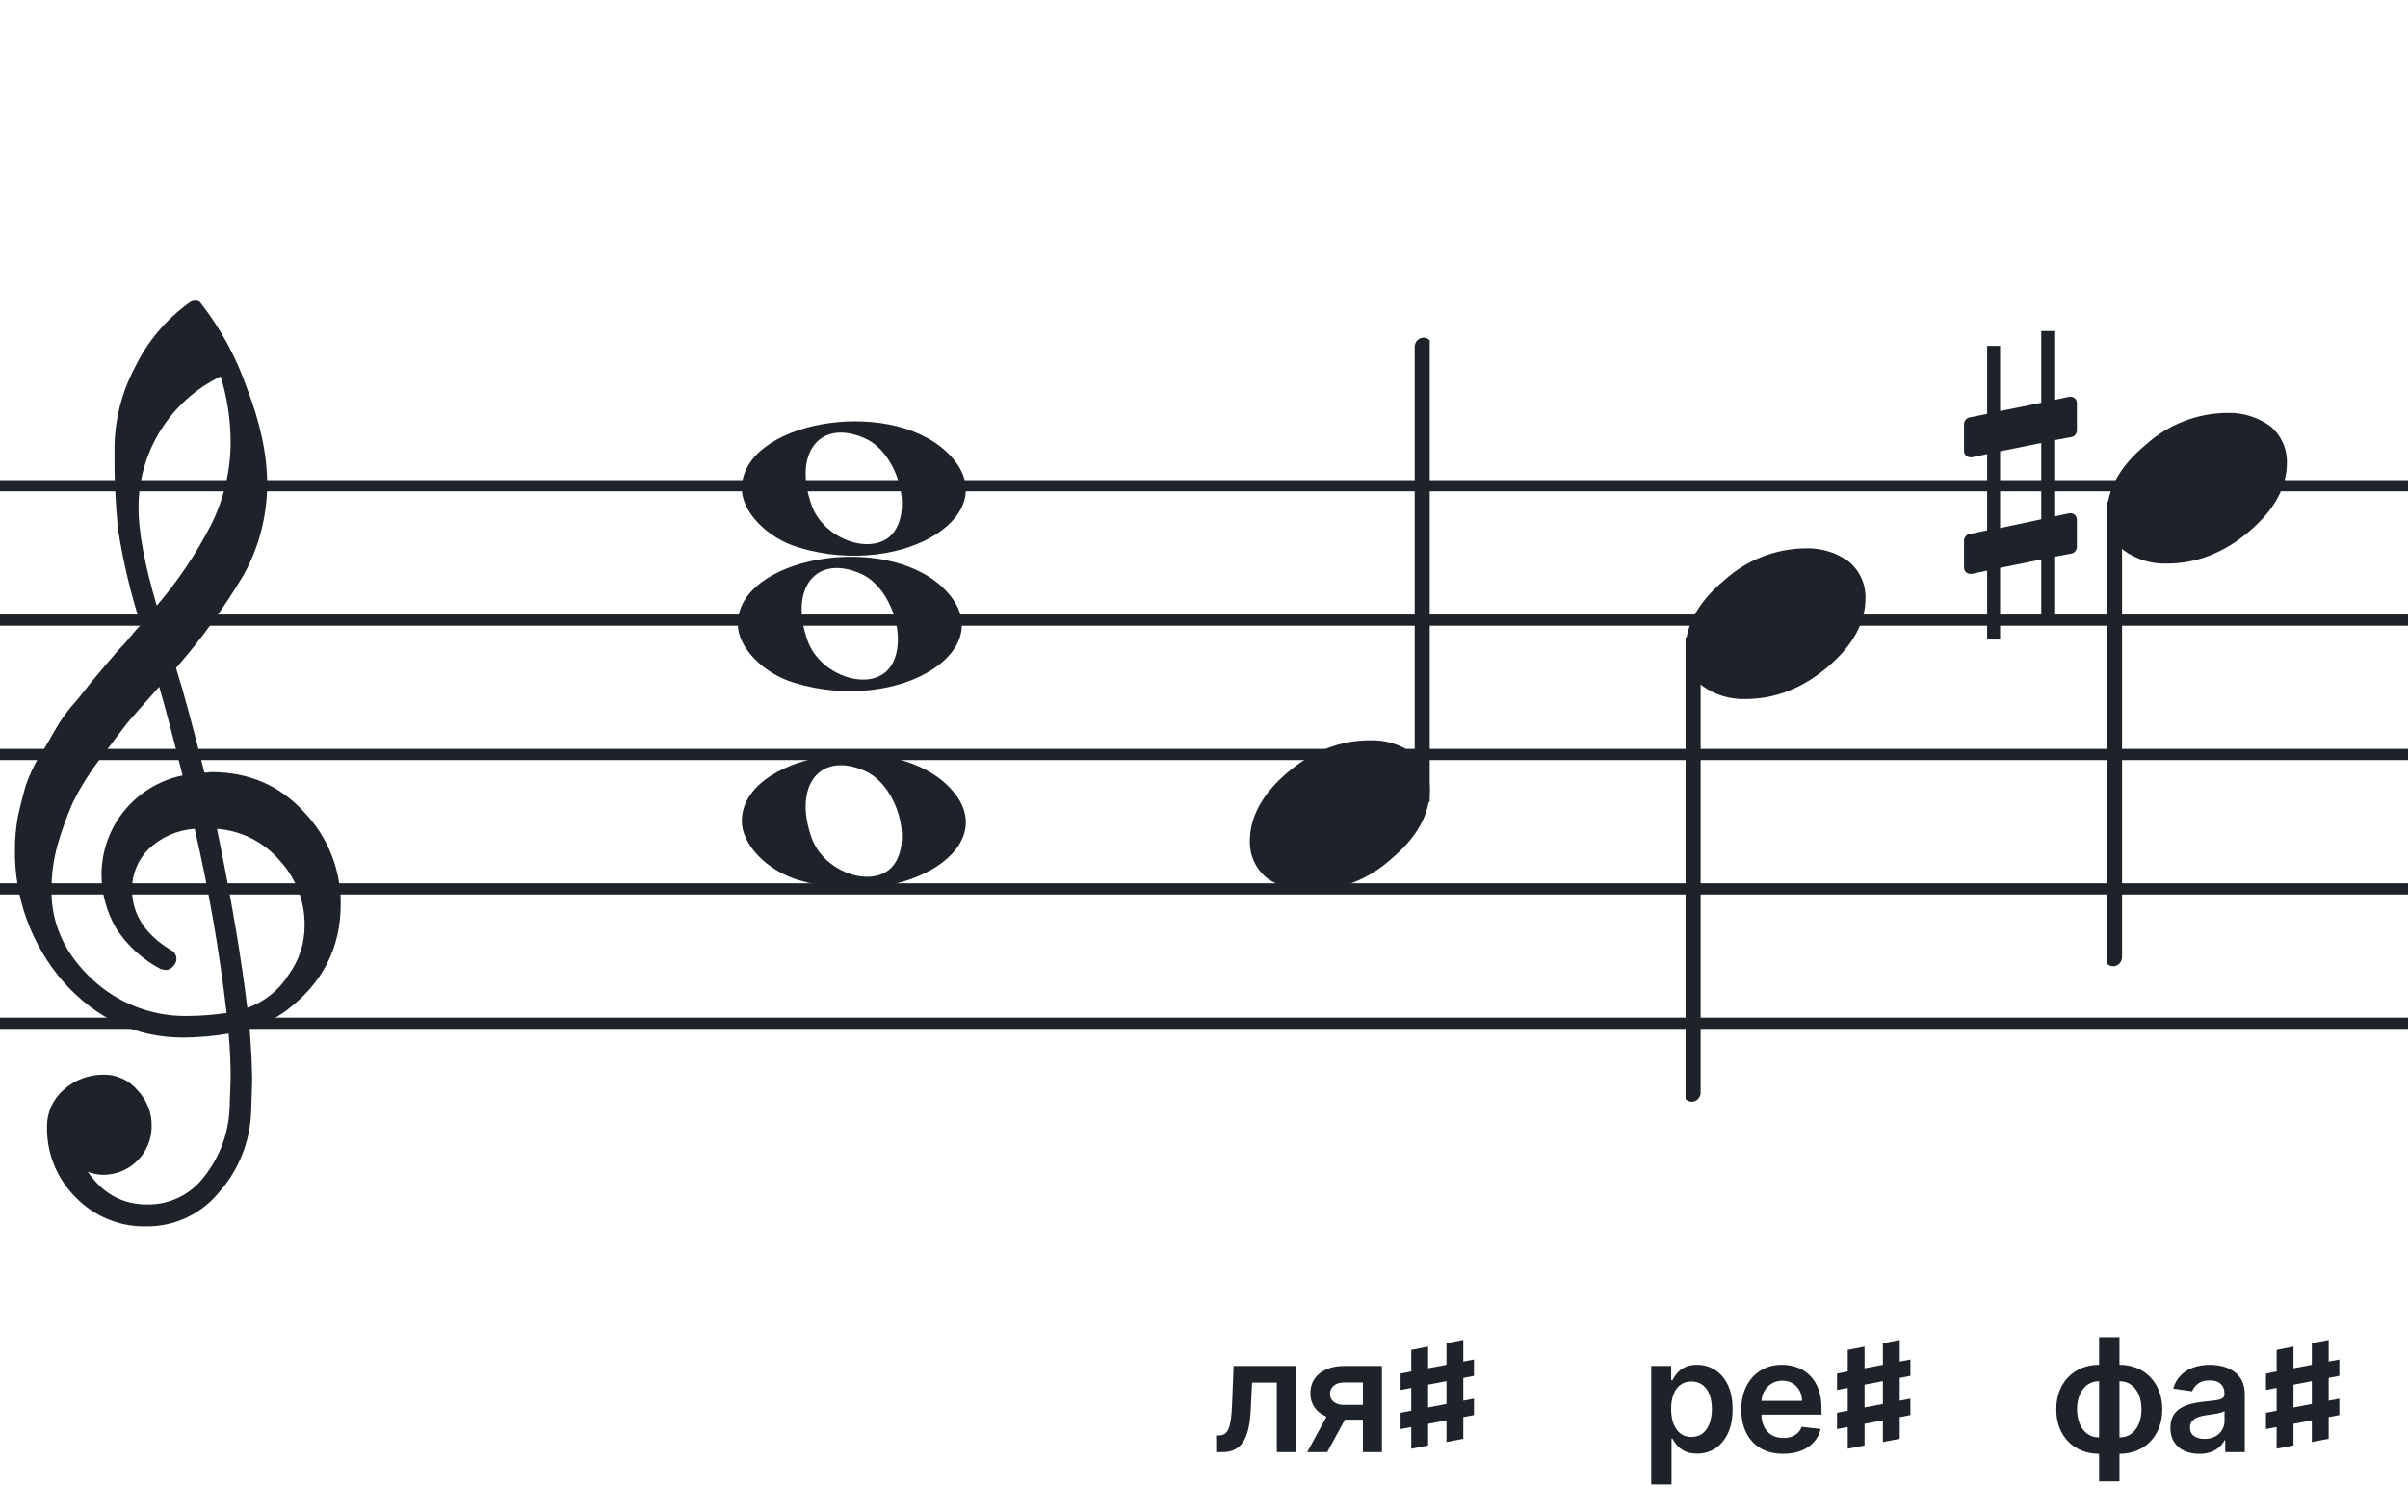 <svg width="320" height="201" viewBox="0 0 320 201" fill="none" xmlns="http://www.w3.org/2000/svg">
<path d="M192 135.255V136.744H128V135.255H192ZM192 118.883H128V117.395H192V118.883ZM192 101.022H128V99.534H192V101.022ZM192 83.162H128V81.674H192V83.162ZM192 65.302H128V63.813H192V65.302Z" fill="#1E2229"/>
<path d="M256 135.255V136.744H192V135.255H256ZM256 118.883H192V117.395H256V118.883ZM256 101.022H192V99.534H256V101.022ZM256 83.162H192V81.674H256V83.162ZM256 65.302H192V63.813H256V65.302Z" fill="#1E2229"/>
<path d="M320 135.255V136.744H256V135.255H320ZM320 118.883H256V117.395H320V118.883ZM320 101.022H256V99.534H320V101.022ZM320 83.162H256V81.674H320V83.162ZM320 65.302H256V63.813H320V65.302Z" fill="#1E2229"/>
<path d="M128 135.255V136.744H64V135.255H128ZM128 118.883H64V117.395H128V118.883ZM128 101.022H64V99.534H128V101.022ZM128 83.162H64V81.674H128V83.162ZM128 65.302H64V63.813H128V65.302Z" fill="#1E2229"/>
<path d="M64 135.255V136.744H0V135.255H64ZM64 118.883H0V117.395H64V118.883ZM64 101.022H0V99.534H64V101.022ZM64 83.162H0V81.674H64V83.162ZM64 65.302H0V63.813H64V65.302Z" fill="#1E2229"/>
<g clip-path="url(#clip0_1412_40611)">
<path d="M27.165 102.683H27.568C27.72 102.641 27.876 102.618 28.034 102.614C33.053 102.614 37.175 104.383 40.399 107.922C43.563 111.21 45.315 115.606 45.278 120.169C45.278 125.962 42.88 130.668 38.084 134.284C36.607 135.384 34.943 136.206 33.174 136.712C33.397 139.608 33.509 141.959 33.509 143.763C33.509 144.123 33.465 145.425 33.378 147.668C33.264 151.674 31.741 155.512 29.077 158.506C27.904 159.934 26.424 161.079 24.747 161.857C23.071 162.635 21.241 163.026 19.393 163C17.661 163.031 15.941 162.707 14.34 162.047C12.738 161.387 11.289 160.406 10.082 159.164C8.839 157.936 7.858 156.469 7.199 154.852C6.54 153.234 6.215 151.5 6.246 149.753C6.236 148.822 6.43 147.9 6.812 147.051C7.195 146.202 7.758 145.447 8.462 144.837C9.922 143.528 11.82 142.813 13.782 142.832C14.641 142.82 15.492 143.001 16.272 143.362C17.052 143.723 17.741 144.255 18.288 144.918C18.905 145.559 19.387 146.317 19.707 147.148C20.027 147.978 20.178 148.864 20.15 149.753C20.141 151.444 19.465 153.063 18.269 154.259C17.073 155.455 15.454 156.131 13.763 156.141C13.047 156.142 12.337 156.008 11.671 155.744C13.653 158.64 16.277 160.089 19.542 160.089C21.015 160.117 22.474 159.794 23.797 159.146C25.121 158.499 26.271 157.545 27.152 156.364C29.207 153.768 30.384 150.585 30.511 147.277C30.598 145.125 30.641 143.894 30.641 143.583C30.662 141.511 30.575 139.439 30.38 137.376C28.4 137.706 26.397 137.882 24.39 137.903C18.158 137.903 12.842 135.441 8.443 130.517C4.163 125.602 1.863 119.273 1.987 112.757C1.994 111.299 2.133 109.845 2.403 108.412C2.668 107.199 3.001 105.877 3.403 104.445C3.874 103.086 4.482 101.778 5.215 100.541C5.582 100.007 5.985 99.337 6.457 98.523C6.929 97.71 7.214 97.183 7.388 96.91C8.127 95.607 9.01 94.391 10.02 93.284C10.374 92.875 10.74 92.428 11.125 91.931C11.51 91.435 11.826 91.037 12.099 90.69C12.373 90.342 12.577 90.131 12.72 89.951C12.863 89.771 13.862 88.585 15.749 86.382C16.212 85.927 16.65 85.446 17.059 84.942C17.481 84.42 17.829 84.017 18.096 83.7C18.363 83.384 18.567 83.197 18.716 83.079C17.372 78.909 16.357 74.64 15.681 70.311C15.326 66.824 15.171 63.319 15.216 59.814C15.195 55.995 16.123 52.23 17.916 48.858C19.585 45.39 22.105 42.4 25.241 40.168C25.44 40.036 25.672 39.963 25.911 39.956C26.155 39.936 26.398 40.011 26.587 40.168C29.277 43.588 31.377 47.434 32.801 51.546C34.601 56.214 35.501 60.453 35.501 64.265C35.515 68.5 34.447 72.669 32.398 76.376C29.776 80.777 26.762 84.932 23.391 88.79C24.326 91.724 25.584 96.355 27.165 102.683ZM32.863 133.949C35.124 133.166 37.05 131.632 38.319 129.604C39.746 127.674 40.504 125.331 40.48 122.931C40.499 119.805 39.348 116.784 37.252 114.464C36.207 113.222 34.924 112.201 33.478 111.462C32.033 110.723 30.454 110.281 28.835 110.162C30.767 119.61 32.11 127.539 32.863 133.949ZM6.842 118.431C6.842 122.863 8.636 126.761 12.223 130.126C15.572 133.273 19.993 135.028 24.589 135.036C26.438 135.039 28.284 134.907 30.113 134.638C29.158 126.407 27.742 118.236 25.874 110.162C23.582 110.312 21.416 111.261 19.753 112.844C18.343 114.254 17.547 116.164 17.537 118.158C17.537 121.568 19.352 124.326 22.981 126.432C23.125 126.558 23.241 126.713 23.322 126.886C23.403 127.059 23.447 127.247 23.453 127.438C23.447 127.629 23.401 127.818 23.32 127.992C23.239 128.166 23.124 128.321 22.981 128.45C22.861 128.601 22.708 128.722 22.534 128.804C22.359 128.886 22.168 128.926 21.975 128.921C21.766 128.889 21.559 128.845 21.355 128.791C18.955 127.535 16.919 125.682 15.445 123.409C14.193 121.263 13.519 118.829 13.49 116.345C13.47 113.227 14.533 110.199 16.497 107.777C18.461 105.356 21.205 103.691 24.26 103.067C23.018 98.043 21.984 94.112 21.156 91.273C20.442 92.086 19.573 93.061 18.561 94.203C17.549 95.345 16.96 96.028 16.786 96.252C15.172 98.362 13.931 100.001 13.062 101.168C11.783 102.879 10.659 104.701 9.703 106.612C8.904 108.426 8.228 110.293 7.68 112.198C7.101 114.22 6.821 116.316 6.848 118.418L6.842 118.431ZM29.313 50.037C26.04 51.622 23.28 54.097 21.351 57.18C19.422 60.262 18.401 63.825 18.406 67.462C18.406 70.685 19.215 75.031 20.833 80.497C23.667 77.187 26.103 73.556 28.09 69.678C29.775 66.267 30.65 62.513 30.647 58.709C30.638 55.764 30.191 52.838 29.319 50.025L29.313 50.037Z" fill="#1E2229"/>
</g>
<path d="M106.096 72.756C101.895 71.484 98.581 68.028 98.581 64.919C98.581 56.119 117.792 52.637 125.726 59.998C134.305 67.959 120.304 77.059 106.096 72.756H106.096ZM118.91 70.546C121.247 67.036 119.013 60.083 114.964 58.268C109.019 55.603 105.375 60.145 107.851 67.133C109.564 71.967 116.532 74.117 118.91 70.546Z" fill="#1E2229"/>
<path d="M106.095 116.965C101.894 115.693 98.58 112.237 98.58 109.128C98.58 100.328 117.791 96.846 125.725 104.207C134.304 112.168 120.303 121.268 106.095 116.965H106.095ZM118.909 114.755C121.246 111.245 119.012 104.292 114.963 102.477C109.018 99.812 105.374 104.354 107.85 111.342C109.563 116.176 116.531 118.326 118.909 114.755Z" fill="#1E2229"/>
<path d="M105.561 90.756C101.361 89.484 98.046 86.028 98.046 82.919C98.046 74.119 117.257 70.637 125.191 77.998C133.77 85.959 119.769 95.058 105.561 90.756H105.561ZM118.375 88.545C120.712 85.036 118.477 78.083 114.429 76.268C108.484 73.603 104.84 78.144 107.316 85.133C109.029 89.966 115.997 92.116 118.375 88.545Z" fill="#1E2229"/>
<g clip-path="url(#clip1_1412_40611)">
<path fill-rule="evenodd" clip-rule="evenodd" d="M281.227 66.495C281.458 66.586 281.656 66.751 281.794 66.967C281.933 67.183 282.005 67.44 282 67.701V127.149C282.007 127.377 281.953 127.602 281.845 127.799C281.738 127.997 281.58 128.158 281.391 128.265C281.209 128.37 281.005 128.423 280.798 128.419C280.592 128.415 280.389 128.353 280.212 128.241C280.034 128.128 279.887 127.968 279.785 127.777C279.682 127.585 279.629 127.369 279.629 127.149V67.667C279.632 67.465 279.681 67.266 279.77 67.088C279.86 66.91 279.988 66.757 280.145 66.643C280.301 66.528 280.481 66.455 280.669 66.429C280.857 66.403 281.049 66.426 281.227 66.495Z" fill="#1E2229"/>
<path d="M295.963 54.882C298.021 54.816 300.043 55.438 301.707 56.65C302.412 57.239 302.976 57.978 303.357 58.814C303.738 59.649 303.926 60.56 303.908 61.478C303.908 64.749 302.231 67.805 298.878 70.648C295.524 73.491 291.88 74.91 287.945 74.906C285.887 74.973 283.865 74.35 282.201 73.137C281.496 72.549 280.932 71.81 280.551 70.974C280.17 70.138 279.981 69.228 280 68.31C280 65.048 281.705 61.991 285.116 59.139C288.084 56.434 291.947 54.918 295.963 54.882Z" fill="#1E2229"/>
</g>
<path d="M278.95 196.893V177.727H281.657V196.893H278.95ZM278.95 193.224C278.11 193.224 277.341 193.082 276.645 192.799C275.949 192.515 275.348 192.113 274.841 191.591C274.339 191.069 273.948 190.447 273.67 189.726C273.397 189 273.26 188.197 273.26 187.317C273.26 186.437 273.397 185.635 273.67 184.909C273.948 184.183 274.339 183.559 274.841 183.037C275.348 182.51 275.949 182.105 276.645 181.821C277.341 181.538 278.11 181.396 278.95 181.396H279.524V193.224H278.95ZM278.95 191.046H279.285V183.574H278.95C278.473 183.574 278.05 183.673 277.682 183.872C277.319 184.066 277.013 184.337 276.765 184.685C276.521 185.028 276.335 185.426 276.205 185.878C276.081 186.326 276.019 186.805 276.019 187.317C276.019 187.999 276.131 188.623 276.355 189.189C276.578 189.751 276.906 190.201 277.339 190.539C277.777 190.877 278.313 191.046 278.95 191.046ZM281.657 193.224H281.083V181.396H281.657C282.497 181.396 283.265 181.538 283.961 181.821C284.657 182.105 285.256 182.51 285.758 183.037C286.265 183.559 286.656 184.183 286.929 184.909C287.208 185.635 287.347 186.437 287.347 187.317C287.347 188.197 287.208 189 286.929 189.726C286.656 190.447 286.265 191.069 285.758 191.591C285.256 192.113 284.657 192.515 283.961 192.799C283.265 193.082 282.497 193.224 281.657 193.224ZM281.657 191.046C282.139 191.046 282.562 190.949 282.925 190.755C283.288 190.561 283.591 190.293 283.834 189.95C284.083 189.607 284.269 189.212 284.394 188.764C284.518 188.312 284.58 187.83 284.58 187.317C284.58 186.636 284.471 186.012 284.252 185.446C284.033 184.879 283.705 184.426 283.268 184.088C282.835 183.745 282.298 183.574 281.657 183.574H281.321V191.046H281.657ZM292.26 193.231C291.534 193.231 290.88 193.102 290.298 192.843C289.722 192.58 289.264 192.192 288.926 191.68C288.593 191.168 288.427 190.537 288.427 189.786C288.427 189.14 288.546 188.605 288.785 188.183C289.023 187.76 289.349 187.422 289.761 187.168C290.174 186.915 290.639 186.723 291.156 186.594C291.678 186.46 292.217 186.363 292.774 186.303C293.445 186.234 293.99 186.172 294.407 186.117C294.825 186.057 295.128 185.968 295.317 185.848C295.511 185.724 295.608 185.533 295.608 185.274V185.229C295.608 184.668 295.442 184.233 295.108 183.924C294.775 183.616 294.296 183.462 293.669 183.462C293.008 183.462 292.483 183.606 292.096 183.895C291.713 184.183 291.454 184.523 291.32 184.916L288.799 184.558C288.998 183.862 289.326 183.281 289.784 182.813C290.241 182.341 290.801 181.988 291.462 181.754C292.123 181.516 292.854 181.396 293.654 181.396C294.206 181.396 294.755 181.461 295.302 181.59C295.849 181.719 296.349 181.933 296.801 182.232C297.254 182.525 297.617 182.925 297.89 183.432C298.168 183.939 298.308 184.573 298.308 185.334V193H295.712V191.426H295.623C295.459 191.745 295.228 192.043 294.929 192.321C294.636 192.595 294.266 192.816 293.818 192.985C293.376 193.149 292.856 193.231 292.26 193.231ZM292.961 191.248C293.503 191.248 293.972 191.141 294.37 190.927C294.768 190.708 295.074 190.42 295.287 190.062C295.506 189.704 295.616 189.314 295.616 188.891V187.541C295.531 187.611 295.387 187.675 295.183 187.735C294.984 187.795 294.76 187.847 294.512 187.892C294.263 187.936 294.017 187.976 293.774 188.011C293.53 188.046 293.319 188.076 293.14 188.1C292.737 188.155 292.377 188.245 292.058 188.369C291.74 188.493 291.489 188.667 291.305 188.891C291.121 189.11 291.029 189.393 291.029 189.741C291.029 190.238 291.211 190.614 291.574 190.867C291.937 191.121 292.399 191.248 292.961 191.248Z" fill="#1E2229"/>
<path d="M301.125 184.734V182.555L310.875 180.691V182.859L301.125 184.734ZM301.125 189.938V187.77L310.875 185.895V188.074L301.125 189.938ZM302.543 192.551V179.414L304.781 178.98V192.117L302.543 192.551ZM307.219 191.66V178.523L309.457 178.09V191.227L307.219 191.66Z" fill="#1E2229"/>
<path d="M161.623 193L161.608 190.778H162.003C162.301 190.778 162.552 190.711 162.756 190.576C162.96 190.442 163.129 190.218 163.263 189.905C163.398 189.587 163.502 189.159 163.576 188.623C163.651 188.086 163.703 187.417 163.733 186.616L163.934 181.545H172.287V193H169.677V183.76H166.388L166.209 187.452C166.164 188.406 166.057 189.234 165.888 189.935C165.724 190.631 165.491 191.205 165.187 191.658C164.889 192.11 164.514 192.448 164.061 192.672C163.609 192.891 163.074 193 162.458 193H161.623ZM181.115 193V183.738H178.669C178.047 183.738 177.57 183.882 177.237 184.17C176.904 184.459 176.74 184.817 176.745 185.244C176.74 185.672 176.896 186.025 177.215 186.303C177.533 186.582 177.988 186.721 178.579 186.721H181.965V188.69H178.579C177.664 188.69 176.874 188.545 176.208 188.257C175.542 187.969 175.03 187.561 174.672 187.034C174.314 186.507 174.135 185.891 174.135 185.185C174.135 184.449 174.316 183.81 174.679 183.268C175.047 182.721 175.569 182.299 176.245 182C176.926 181.697 177.734 181.545 178.669 181.545H183.643V193H181.115ZM173.717 193L176.916 187.124H179.579L176.372 193H173.717Z" fill="#1E2229"/>
<path d="M186.125 184.734V182.555L195.875 180.691V182.859L186.125 184.734ZM186.125 189.938V187.77L195.875 185.895V188.074L186.125 189.938ZM187.543 192.551V179.414L189.781 178.98V192.117L187.543 192.551ZM192.219 191.66V178.523L194.457 178.09V191.227L192.219 191.66Z" fill="#1E2229"/>
<path d="M219.431 197.295V181.545H222.086V183.44H222.243C222.382 183.161 222.578 182.865 222.832 182.552C223.085 182.234 223.428 181.963 223.861 181.739C224.293 181.511 224.845 181.396 225.516 181.396C226.401 181.396 227.199 181.623 227.91 182.075C228.626 182.522 229.193 183.186 229.611 184.066C230.033 184.941 230.244 186.015 230.244 187.288C230.244 188.545 230.038 189.614 229.625 190.494C229.213 191.374 228.651 192.045 227.94 192.508C227.229 192.97 226.424 193.201 225.524 193.201C224.868 193.201 224.323 193.092 223.891 192.873C223.458 192.654 223.11 192.391 222.847 192.083C222.588 191.77 222.387 191.474 222.243 191.195H222.131V197.295H219.431ZM222.079 187.273C222.079 188.013 222.183 188.662 222.392 189.219C222.606 189.776 222.911 190.211 223.309 190.524C223.712 190.832 224.199 190.987 224.771 190.987C225.367 190.987 225.867 190.827 226.27 190.509C226.672 190.186 226.976 189.746 227.179 189.189C227.388 188.627 227.493 187.989 227.493 187.273C227.493 186.562 227.391 185.93 227.187 185.379C226.983 184.827 226.68 184.394 226.277 184.081C225.874 183.768 225.372 183.611 224.771 183.611C224.194 183.611 223.704 183.763 223.302 184.066C222.899 184.369 222.593 184.794 222.384 185.341C222.18 185.888 222.079 186.532 222.079 187.273ZM236.966 193.224C235.817 193.224 234.825 192.985 233.99 192.508C233.16 192.026 232.521 191.344 232.074 190.464C231.626 189.58 231.403 188.538 231.403 187.34C231.403 186.162 231.626 185.127 232.074 184.238C232.526 183.343 233.157 182.647 233.968 182.15C234.778 181.647 235.73 181.396 236.824 181.396C237.53 181.396 238.196 181.511 238.823 181.739C239.454 181.963 240.011 182.311 240.493 182.783C240.98 183.256 241.363 183.857 241.642 184.588C241.92 185.314 242.059 186.179 242.059 187.183V188.011H232.67V186.191H239.471C239.466 185.674 239.355 185.214 239.136 184.812C238.917 184.404 238.611 184.083 238.219 183.85C237.831 183.616 237.378 183.499 236.861 183.499C236.309 183.499 235.825 183.634 235.407 183.902C234.99 184.165 234.664 184.513 234.43 184.946C234.202 185.374 234.085 185.843 234.08 186.355V187.944C234.08 188.61 234.202 189.182 234.445 189.659C234.689 190.131 235.029 190.494 235.467 190.748C235.904 190.996 236.416 191.121 237.003 191.121C237.396 191.121 237.751 191.066 238.069 190.957C238.388 190.842 238.664 190.676 238.897 190.457C239.131 190.238 239.307 189.967 239.427 189.644L241.947 189.928C241.788 190.594 241.485 191.175 241.037 191.673C240.595 192.165 240.028 192.548 239.337 192.821C238.646 193.089 237.856 193.224 236.966 193.224Z" fill="#1E2229"/>
<path d="M244.125 184.734V182.555L253.875 180.691V182.859L244.125 184.734ZM244.125 189.938V187.77L253.875 185.895V188.074L244.125 189.938ZM245.543 192.551V179.414L247.781 178.98V192.117L245.543 192.551ZM250.219 191.66V178.523L252.457 178.09V191.227L250.219 191.66Z" fill="#1E2229"/>
<path d="M275.322 58.077C275.691 58.015 275.999 57.585 275.999 57.216V53.589C275.999 53.097 275.63 52.729 275.138 52.729H275.015L272.987 53.159V44H271.265V53.528L265.795 54.634V45.967H264.073V55.003L261.676 55.495C261.307 55.556 261 55.986 261 56.355V56.478V60.044V59.92C261 60.412 261.369 60.781 261.861 60.781H262.045L264.073 60.351V70.493L261.676 70.985C261.307 71.046 261 71.477 261 71.846V75.411C261 75.903 261.369 76.271 261.861 76.271H262.045L264.073 75.841V85H265.795V75.472L271.265 74.366V83.033H272.987V73.997L275.322 73.567C275.691 73.505 275.999 73.075 275.999 72.706V69.079C275.999 68.588 275.63 68.219 275.138 68.219H275.015L272.987 68.649V58.507L275.322 58.077ZM265.795 70.186V59.982L271.265 58.876V69.018L265.795 70.186Z" fill="#1E2229"/>
<g clip-path="url(#clip2_1412_40611)">
<path fill-rule="evenodd" clip-rule="evenodd" d="M188.773 106.803C188.542 106.712 188.344 106.547 188.206 106.331C188.067 106.115 187.995 105.858 188 105.596L188 46.149C187.993 45.921 188.047 45.696 188.155 45.498C188.262 45.301 188.42 45.14 188.609 45.033C188.791 44.928 188.995 44.875 189.202 44.879C189.408 44.883 189.611 44.945 189.788 45.057C189.966 45.17 190.113 45.33 190.215 45.521C190.318 45.713 190.371 45.929 190.371 46.149L190.371 105.631C190.368 105.833 190.319 106.032 190.23 106.21C190.14 106.388 190.012 106.54 189.855 106.655C189.699 106.77 189.519 106.843 189.331 106.869C189.143 106.894 188.951 106.872 188.773 106.803Z" fill="#1E2229"/>
<path d="M174.037 118.416C171.979 118.482 169.957 117.86 168.293 116.648C167.588 116.059 167.024 115.32 166.643 114.484C166.262 113.649 166.074 112.738 166.092 111.82C166.092 108.549 167.769 105.493 171.122 102.65C174.476 99.807 178.12 98.388 182.055 98.392C184.113 98.325 186.135 98.948 187.799 100.161C188.504 100.749 189.068 101.488 189.449 102.324C189.83 103.159 190.019 104.07 190 104.988C190 108.25 188.295 111.307 184.884 114.159C181.916 116.864 178.053 118.38 174.037 118.416Z" fill="#1E2229"/>
</g>
<g clip-path="url(#clip3_1412_40611)">
<path fill-rule="evenodd" clip-rule="evenodd" d="M225.227 84.495C225.458 84.586 225.656 84.751 225.794 84.967C225.933 85.183 226.005 85.44 226 85.701V145.149C226.007 145.377 225.953 145.602 225.845 145.799C225.738 145.997 225.58 146.158 225.391 146.265C225.209 146.37 225.005 146.423 224.798 146.419C224.592 146.415 224.389 146.353 224.212 146.241C224.034 146.128 223.887 145.968 223.785 145.777C223.682 145.585 223.629 145.369 223.629 145.149V85.667C223.632 85.465 223.681 85.266 223.77 85.088C223.86 84.91 223.988 84.757 224.145 84.643C224.301 84.528 224.481 84.455 224.669 84.429C224.857 84.403 225.049 84.426 225.227 84.495Z" fill="#1E2229"/>
<path d="M239.963 72.882C242.021 72.816 244.043 73.438 245.707 74.65C246.412 75.239 246.976 75.978 247.357 76.814C247.738 77.649 247.926 78.56 247.908 79.478C247.908 82.749 246.231 85.805 242.878 88.648C239.524 91.491 235.88 92.91 231.945 92.906C229.887 92.973 227.865 92.35 226.201 91.137C225.496 90.549 224.932 89.81 224.551 88.974C224.17 88.138 223.981 87.228 224 86.31C224 83.048 225.705 79.991 229.116 77.139C232.084 74.434 235.947 72.918 239.963 72.882Z" fill="#1E2229"/>
</g>
<defs>
<clipPath id="clip0_1412_40611">
<rect width="43.247" height="123" fill="white" transform="translate(2 40)"/>
</clipPath>
<clipPath id="clip1_1412_40611">
<rect width="24" height="125.46" fill="white" transform="translate(280 4.419)"/>
</clipPath>
<clipPath id="clip2_1412_40611">
<rect width="24" height="125.46" fill="white" transform="translate(190 168.879) rotate(180)"/>
</clipPath>
<clipPath id="clip3_1412_40611">
<rect width="24" height="125.46" fill="white" transform="translate(224 22.419)"/>
</clipPath>
</defs>
</svg>
